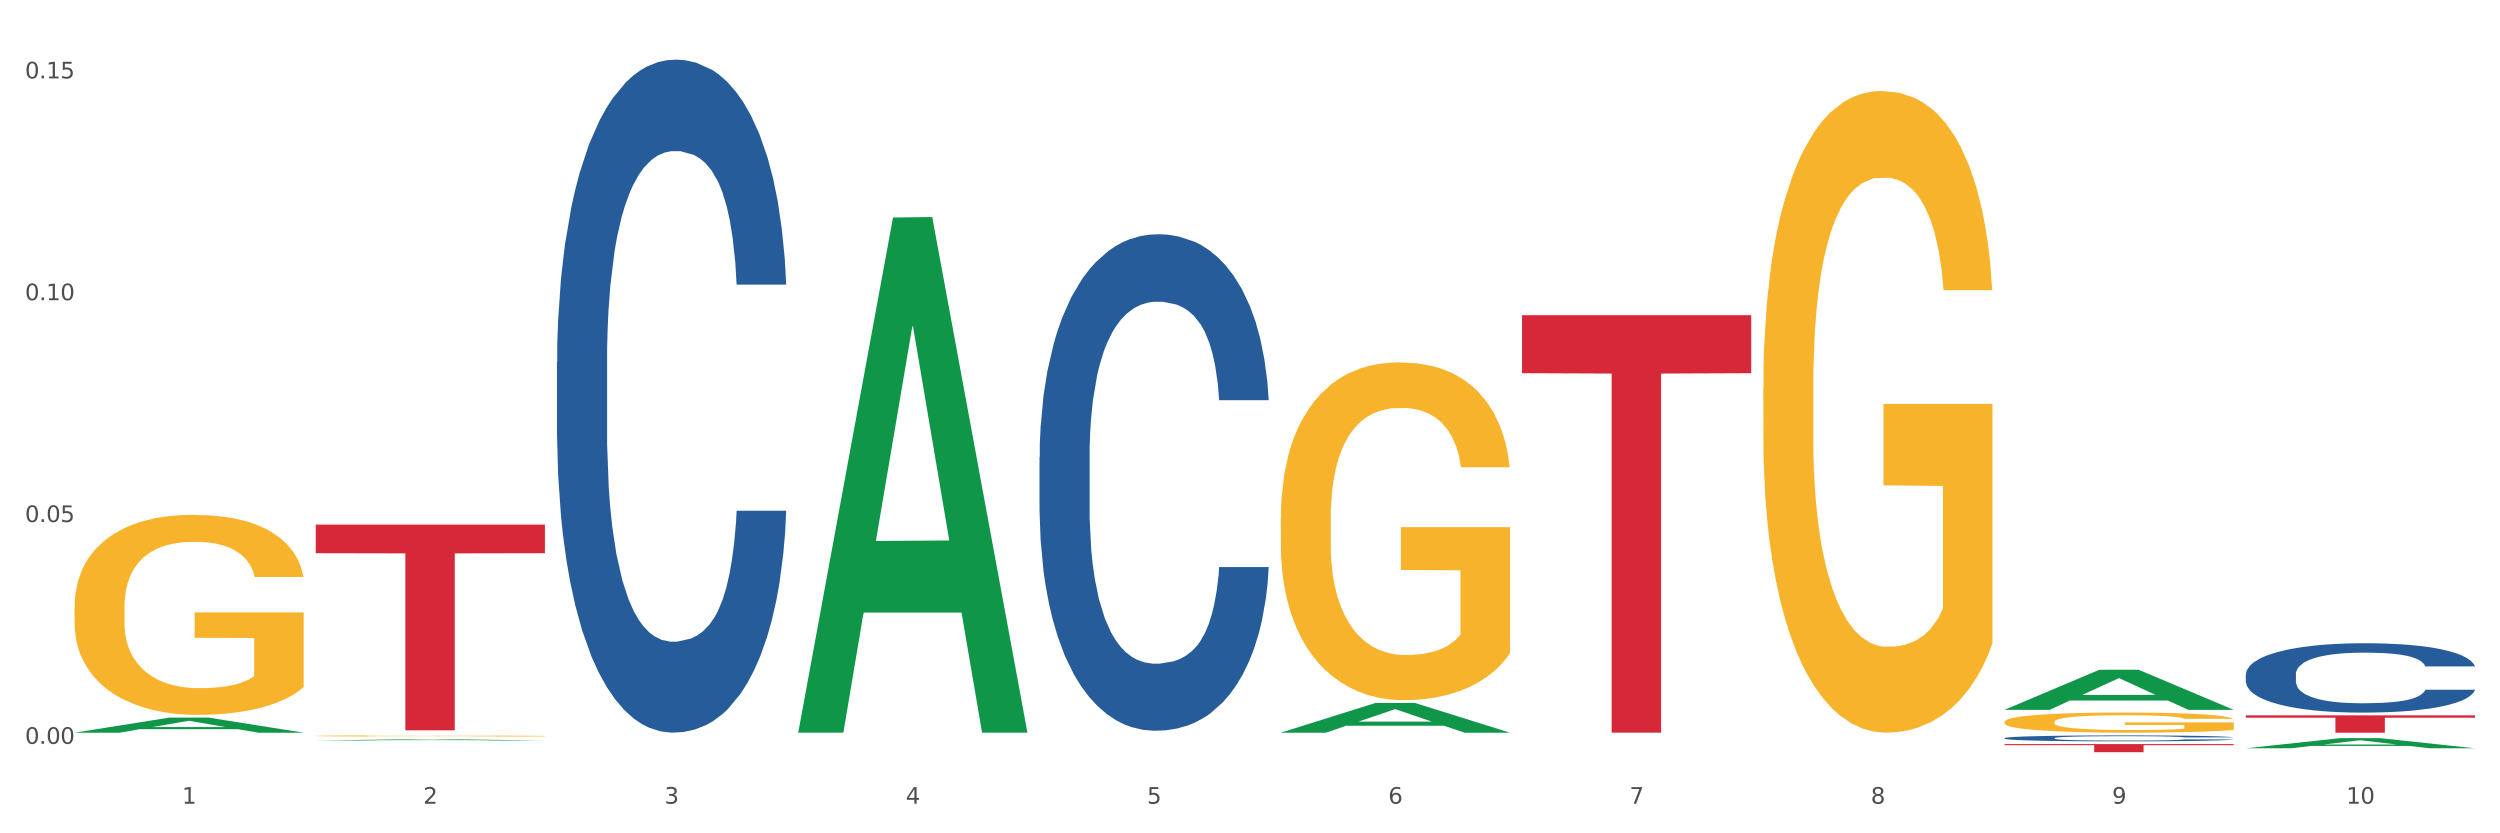 <?xml version="1.0" encoding="utf-8" standalone="no"?>
<!DOCTYPE svg PUBLIC "-//W3C//DTD SVG 1.1//EN"
  "http://www.w3.org/Graphics/SVG/1.1/DTD/svg11.dtd">
<svg xmlns:xlink="http://www.w3.org/1999/xlink" width="1080pt" height="360pt" viewBox="0 0 1080 360" xmlns="http://www.w3.org/2000/svg" version="1.1">
 <rect x="0" y="0" width="1080" height="360" fill="#333333" stroke="none"/>
 <defs>
  <style type="text/css">*{stroke-linejoin: round; stroke-linecap: butt}</style>
 </defs>
 <g id="figure_1">
  <g id="patch_1">
   <path d="M 0 360 
L 1080 360 
L 1080 0 
L 0 0 
z
" style="fill: #ffffff; stroke: #ffffff; stroke-linejoin: miter"/>
  </g>
  <g id="axes_1">
   <g id="matplotlib.axis_1">
    <g id="xtick_1">
     <g id="text_1">
      <!-- 1 -->
      <g style="fill: #4d4d4d" transform="translate(78.627 347.204) scale(0.096 -0.096)">
       <defs>
        <path id="DejaVuSans-31" d="M 794 531 
L 1825 531 
L 1825 4091 
L 703 3866 
L 703 4441 
L 1819 4666 
L 2450 4666 
L 2450 531 
L 3481 531 
L 3481 0 
L 794 0 
L 794 531 
z
" transform="scale(0.016)"/>
       </defs>
       <use xlink:href="#DejaVuSans-31"/>
      </g>
     </g>
    </g>
    <g id="xtick_2">
     <g id="text_2">
      <!-- 2 -->
      <g style="fill: #4d4d4d" transform="translate(182.851 347.204) scale(0.096 -0.096)">
       <defs>
        <path id="DejaVuSans-32" d="M 1228 531 
L 3431 531 
L 3431 0 
L 469 0 
L 469 531 
Q 828 903 1448 1529 
Q 2069 2156 2228 2338 
Q 2531 2678 2651 2914 
Q 2772 3150 2772 3378 
Q 2772 3750 2511 3984 
Q 2250 4219 1831 4219 
Q 1534 4219 1204 4116 
Q 875 4013 500 3803 
L 500 4441 
Q 881 4594 1212 4672 
Q 1544 4750 1819 4750 
Q 2544 4750 2975 4387 
Q 3406 4025 3406 3419 
Q 3406 3131 3298 2873 
Q 3191 2616 2906 2266 
Q 2828 2175 2409 1742 
Q 1991 1309 1228 531 
z
" transform="scale(0.016)"/>
       </defs>
       <use xlink:href="#DejaVuSans-32"/>
      </g>
     </g>
    </g>
    <g id="xtick_3">
     <g id="text_3">
      <!-- 3 -->
      <g style="fill: #4d4d4d" transform="translate(287.074 347.204) scale(0.096 -0.096)">
       <defs>
        <path id="DejaVuSans-33" d="M 2597 2516 
Q 3050 2419 3304 2112 
Q 3559 1806 3559 1356 
Q 3559 666 3084 287 
Q 2609 -91 1734 -91 
Q 1441 -91 1130 -33 
Q 819 25 488 141 
L 488 750 
Q 750 597 1062 519 
Q 1375 441 1716 441 
Q 2309 441 2620 675 
Q 2931 909 2931 1356 
Q 2931 1769 2642 2001 
Q 2353 2234 1838 2234 
L 1294 2234 
L 1294 2753 
L 1863 2753 
Q 2328 2753 2575 2939 
Q 2822 3125 2822 3475 
Q 2822 3834 2567 4026 
Q 2313 4219 1838 4219 
Q 1578 4219 1281 4162 
Q 984 4106 628 3988 
L 628 4550 
Q 988 4650 1302 4700 
Q 1616 4750 1894 4750 
Q 2613 4750 3031 4423 
Q 3450 4097 3450 3541 
Q 3450 3153 3228 2886 
Q 3006 2619 2597 2516 
z
" transform="scale(0.016)"/>
       </defs>
       <use xlink:href="#DejaVuSans-33"/>
      </g>
     </g>
    </g>
    <g id="xtick_4">
     <g id="text_4">
      <!-- 4 -->
      <g style="fill: #4d4d4d" transform="translate(391.298 347.204) scale(0.096 -0.096)">
       <defs>
        <path id="DejaVuSans-34" d="M 2419 4116 
L 825 1625 
L 2419 1625 
L 2419 4116 
z
M 2253 4666 
L 3047 4666 
L 3047 1625 
L 3713 1625 
L 3713 1100 
L 3047 1100 
L 3047 0 
L 2419 0 
L 2419 1100 
L 313 1100 
L 313 1709 
L 2253 4666 
z
" transform="scale(0.016)"/>
       </defs>
       <use xlink:href="#DejaVuSans-34"/>
      </g>
     </g>
    </g>
    <g id="xtick_5">
     <g id="text_5">
      <!-- 5 -->
      <g style="fill: #4d4d4d" transform="translate(495.522 347.204) scale(0.096 -0.096)">
       <defs>
        <path id="DejaVuSans-35" d="M 691 4666 
L 3169 4666 
L 3169 4134 
L 1269 4134 
L 1269 2991 
Q 1406 3038 1543 3061 
Q 1681 3084 1819 3084 
Q 2600 3084 3056 2656 
Q 3513 2228 3513 1497 
Q 3513 744 3044 326 
Q 2575 -91 1722 -91 
Q 1428 -91 1123 -41 
Q 819 9 494 109 
L 494 744 
Q 775 591 1075 516 
Q 1375 441 1709 441 
Q 2250 441 2565 725 
Q 2881 1009 2881 1497 
Q 2881 1984 2565 2268 
Q 2250 2553 1709 2553 
Q 1456 2553 1204 2497 
Q 953 2441 691 2322 
L 691 4666 
z
" transform="scale(0.016)"/>
       </defs>
       <use xlink:href="#DejaVuSans-35"/>
      </g>
     </g>
    </g>
    <g id="xtick_6">
     <g id="text_6">
      <!-- 6 -->
      <g style="fill: #4d4d4d" transform="translate(599.745 347.204) scale(0.096 -0.096)">
       <defs>
        <path id="DejaVuSans-36" d="M 2113 2584 
Q 1688 2584 1439 2293 
Q 1191 2003 1191 1497 
Q 1191 994 1439 701 
Q 1688 409 2113 409 
Q 2538 409 2786 701 
Q 3034 994 3034 1497 
Q 3034 2003 2786 2293 
Q 2538 2584 2113 2584 
z
M 3366 4563 
L 3366 3988 
Q 3128 4100 2886 4159 
Q 2644 4219 2406 4219 
Q 1781 4219 1451 3797 
Q 1122 3375 1075 2522 
Q 1259 2794 1537 2939 
Q 1816 3084 2150 3084 
Q 2853 3084 3261 2657 
Q 3669 2231 3669 1497 
Q 3669 778 3244 343 
Q 2819 -91 2113 -91 
Q 1303 -91 875 529 
Q 447 1150 447 2328 
Q 447 3434 972 4092 
Q 1497 4750 2381 4750 
Q 2619 4750 2861 4703 
Q 3103 4656 3366 4563 
z
" transform="scale(0.016)"/>
       </defs>
       <use xlink:href="#DejaVuSans-36"/>
      </g>
     </g>
    </g>
    <g id="xtick_7">
     <g id="text_7">
      <!-- 7 -->
      <g style="fill: #4d4d4d" transform="translate(703.969 347.204) scale(0.096 -0.096)">
       <defs>
        <path id="DejaVuSans-37" d="M 525 4666 
L 3525 4666 
L 3525 4397 
L 1831 0 
L 1172 0 
L 2766 4134 
L 525 4134 
L 525 4666 
z
" transform="scale(0.016)"/>
       </defs>
       <use xlink:href="#DejaVuSans-37"/>
      </g>
     </g>
    </g>
    <g id="xtick_8">
     <g id="text_8">
      <!-- 8 -->
      <g style="fill: #4d4d4d" transform="translate(808.193 347.204) scale(0.096 -0.096)">
       <defs>
        <path id="DejaVuSans-38" d="M 2034 2216 
Q 1584 2216 1326 1975 
Q 1069 1734 1069 1313 
Q 1069 891 1326 650 
Q 1584 409 2034 409 
Q 2484 409 2743 651 
Q 3003 894 3003 1313 
Q 3003 1734 2745 1975 
Q 2488 2216 2034 2216 
z
M 1403 2484 
Q 997 2584 770 2862 
Q 544 3141 544 3541 
Q 544 4100 942 4425 
Q 1341 4750 2034 4750 
Q 2731 4750 3128 4425 
Q 3525 4100 3525 3541 
Q 3525 3141 3298 2862 
Q 3072 2584 2669 2484 
Q 3125 2378 3379 2068 
Q 3634 1759 3634 1313 
Q 3634 634 3220 271 
Q 2806 -91 2034 -91 
Q 1263 -91 848 271 
Q 434 634 434 1313 
Q 434 1759 690 2068 
Q 947 2378 1403 2484 
z
M 1172 3481 
Q 1172 3119 1398 2916 
Q 1625 2713 2034 2713 
Q 2441 2713 2670 2916 
Q 2900 3119 2900 3481 
Q 2900 3844 2670 4047 
Q 2441 4250 2034 4250 
Q 1625 4250 1398 4047 
Q 1172 3844 1172 3481 
z
" transform="scale(0.016)"/>
       </defs>
       <use xlink:href="#DejaVuSans-38"/>
      </g>
     </g>
    </g>
    <g id="xtick_9">
     <g id="text_9">
      <!-- 9 -->
      <g style="fill: #4d4d4d" transform="translate(912.416 347.204) scale(0.096 -0.096)">
       <defs>
        <path id="DejaVuSans-39" d="M 703 97 
L 703 672 
Q 941 559 1184 500 
Q 1428 441 1663 441 
Q 2288 441 2617 861 
Q 2947 1281 2994 2138 
Q 2813 1869 2534 1725 
Q 2256 1581 1919 1581 
Q 1219 1581 811 2004 
Q 403 2428 403 3163 
Q 403 3881 828 4315 
Q 1253 4750 1959 4750 
Q 2769 4750 3195 4129 
Q 3622 3509 3622 2328 
Q 3622 1225 3098 567 
Q 2575 -91 1691 -91 
Q 1453 -91 1209 -44 
Q 966 3 703 97 
z
M 1959 2075 
Q 2384 2075 2632 2365 
Q 2881 2656 2881 3163 
Q 2881 3666 2632 3958 
Q 2384 4250 1959 4250 
Q 1534 4250 1286 3958 
Q 1038 3666 1038 3163 
Q 1038 2656 1286 2365 
Q 1534 2075 1959 2075 
z
" transform="scale(0.016)"/>
       </defs>
       <use xlink:href="#DejaVuSans-39"/>
      </g>
     </g>
    </g>
    <g id="xtick_10">
     <g id="text_10">
      <!-- 10 -->
      <g style="fill: #4d4d4d" transform="translate(1013.586 347.204) scale(0.096 -0.096)">
       <defs>
        <path id="DejaVuSans-30" d="M 2034 4250 
Q 1547 4250 1301 3770 
Q 1056 3291 1056 2328 
Q 1056 1369 1301 889 
Q 1547 409 2034 409 
Q 2525 409 2770 889 
Q 3016 1369 3016 2328 
Q 3016 3291 2770 3770 
Q 2525 4250 2034 4250 
z
M 2034 4750 
Q 2819 4750 3233 4129 
Q 3647 3509 3647 2328 
Q 3647 1150 3233 529 
Q 2819 -91 2034 -91 
Q 1250 -91 836 529 
Q 422 1150 422 2328 
Q 422 3509 836 4129 
Q 1250 4750 2034 4750 
z
" transform="scale(0.016)"/>
       </defs>
       <use xlink:href="#DejaVuSans-31"/>
       <use xlink:href="#DejaVuSans-30" transform="translate(63.623 0)"/>
      </g>
     </g>
    </g>
    <g id="xtick_11"/>
    <g id="xtick_12"/>
    <g id="xtick_13"/>
    <g id="xtick_14"/>
    <g id="xtick_15"/>
    <g id="xtick_16"/>
    <g id="xtick_17"/>
    <g id="xtick_18"/>
    <g id="xtick_19"/>
   </g>
   <g id="matplotlib.axis_2">
    <g id="ytick_1">
     <g id="text_11">
      <!-- 0.00 -->
      <g style="fill: #4d4d4d" transform="translate(10.8 321.343) scale(0.096 -0.096)">
       <defs>
        <path id="DejaVuSans-2e" d="M 684 794 
L 1344 794 
L 1344 0 
L 684 0 
L 684 794 
z
" transform="scale(0.016)"/>
       </defs>
       <use xlink:href="#DejaVuSans-30"/>
       <use xlink:href="#DejaVuSans-2e" transform="translate(63.623 0)"/>
       <use xlink:href="#DejaVuSans-30" transform="translate(95.41 0)"/>
       <use xlink:href="#DejaVuSans-30" transform="translate(159.033 0)"/>
      </g>
     </g>
    </g>
    <g id="ytick_2">
     <g id="text_12">
      <!-- 0.05 -->
      <g style="fill: #4d4d4d" transform="translate(10.8 225.521) scale(0.096 -0.096)">
       <use xlink:href="#DejaVuSans-30"/>
       <use xlink:href="#DejaVuSans-2e" transform="translate(63.623 0)"/>
       <use xlink:href="#DejaVuSans-30" transform="translate(95.41 0)"/>
       <use xlink:href="#DejaVuSans-35" transform="translate(159.033 0)"/>
      </g>
     </g>
    </g>
    <g id="ytick_3">
     <g id="text_13">
      <!-- 0.10 -->
      <g style="fill: #4d4d4d" transform="translate(10.8 129.699) scale(0.096 -0.096)">
       <use xlink:href="#DejaVuSans-30"/>
       <use xlink:href="#DejaVuSans-2e" transform="translate(63.623 0)"/>
       <use xlink:href="#DejaVuSans-31" transform="translate(95.41 0)"/>
       <use xlink:href="#DejaVuSans-30" transform="translate(159.033 0)"/>
      </g>
     </g>
    </g>
    <g id="ytick_4">
     <g id="text_14">
      <!-- 0.15 -->
      <g style="fill: #4d4d4d" transform="translate(10.8 33.877) scale(0.096 -0.096)">
       <use xlink:href="#DejaVuSans-30"/>
       <use xlink:href="#DejaVuSans-2e" transform="translate(63.623 0)"/>
       <use xlink:href="#DejaVuSans-31" transform="translate(95.41 0)"/>
       <use xlink:href="#DejaVuSans-35" transform="translate(159.033 0)"/>
      </g>
     </g>
    </g>
    <g id="ytick_5"/>
    <g id="ytick_6"/>
    <g id="ytick_7"/>
   </g>
   <g id="PolyCollection_1">
    <path d="M 32.175 316.515 
L 32.277 316.509 
L 73.107 310.012 
L 90.051 310.005 
L 131.187 316.528 
L 111.589 316.528 
L 102.709 315.009 
L 60.552 315.009 
L 60.246 315.033 
L 51.671 316.528 
L 32.175 316.528 
L 32.175 316.515 
L 65.86 314.103 
L 97.401 314.096 
L 81.783 311.396 
L 81.579 311.383 
L 81.375 311.402 
L 65.758 314.096 
L 65.86 314.103 
L 32.175 316.515 
z
" clip-path="url(#p3a08dcce51)" style="fill: #109648"/>
    <path d="M 553.293 223.979 
L 553.41 223.845 
L 553.41 219.047 
L 553.644 214.915 
L 554.813 204.919 
L 556.566 196.656 
L 557.852 192.257 
L 559.138 188.659 
L 560.658 185.06 
L 562.528 181.328 
L 565.918 175.864 
L 568.022 173.065 
L 570.594 170.132 
L 575.27 165.867 
L 578.66 163.468 
L 582.167 161.469 
L 587.895 159.07 
L 591.636 158.004 
L 595.61 157.204 
L 600.403 156.671 
L 604.027 156.538 
L 611.976 156.937 
L 618.756 158.137 
L 622.029 159.07 
L 626.237 160.669 
L 628.458 161.736 
L 632.082 163.868 
L 635.823 166.667 
L 638.395 169.066 
L 642.252 173.598 
L 645.175 178.129 
L 647.863 183.727 
L 649.266 187.592 
L 650.318 191.191 
L 651.253 195.323 
L 652.189 201.854 
L 631.147 201.854 
L 630.329 197.189 
L 629.043 192.791 
L 627.173 188.525 
L 625.536 185.86 
L 622.73 182.528 
L 620.159 180.395 
L 617.47 178.796 
L 614.197 177.463 
L 611.625 176.797 
L 608.001 176.263 
L 600.87 176.397 
L 596.078 177.463 
L 592.805 178.796 
L 590.7 179.995 
L 588.83 181.328 
L 586.726 183.194 
L 584.271 185.993 
L 582.518 188.525 
L 580.764 191.724 
L 579.361 194.923 
L 578.075 198.655 
L 577.023 202.653 
L 576.205 206.785 
L 575.504 211.85 
L 574.919 220.247 
L 574.919 238.507 
L 575.153 242.638 
L 575.737 248.103 
L 576.439 252.235 
L 577.608 257.166 
L 578.66 260.498 
L 580.647 265.296 
L 582.868 269.295 
L 584.622 271.827 
L 586.375 273.96 
L 589.415 276.892 
L 592.805 279.291 
L 595.727 280.757 
L 599.702 282.09 
L 602.39 282.623 
L 604.728 282.89 
L 610.456 282.89 
L 614.548 282.49 
L 619.107 281.557 
L 622.613 280.357 
L 625.536 278.891 
L 628.809 276.492 
L 630.913 274.226 
L 630.913 246.37 
L 605.196 246.237 
L 605.196 227.711 
L 652.306 227.711 
L 652.306 282.09 
L 650.318 284.889 
L 648.097 287.421 
L 645.759 289.687 
L 642.252 292.486 
L 638.044 295.152 
L 634.303 297.018 
L 630.329 298.617 
L 625.653 300.083 
L 619.574 301.416 
L 615.833 301.949 
L 611.158 302.349 
L 605.663 302.482 
L 600.87 302.216 
L 596.195 301.549 
L 591.285 300.35 
L 586.492 298.617 
L 582.868 296.885 
L 579.244 294.752 
L 575.387 291.953 
L 572.347 289.287 
L 570.009 286.888 
L 567.438 283.823 
L 564.632 279.824 
L 562.528 276.226 
L 560.658 272.494 
L 558.67 267.696 
L 557.268 263.564 
L 555.865 258.366 
L 555.047 254.501 
L 554.111 248.503 
L 553.41 240.106 
L 553.293 223.979 
z
" clip-path="url(#p3a08dcce51)" style="fill: #f7b32b"/>
    <path d="M 761.74 167.398 
L 761.857 167.145 
L 761.857 158.03 
L 762.091 150.181 
L 763.26 131.193 
L 765.013 115.495 
L 766.299 107.14 
L 767.585 100.304 
L 769.105 93.468 
L 770.975 86.379 
L 774.365 75.999 
L 776.469 70.682 
L 779.041 65.112 
L 783.717 57.01 
L 787.107 52.452 
L 790.614 48.655 
L 796.342 44.097 
L 800.083 42.072 
L 804.057 40.553 
L 808.85 39.54 
L 812.474 39.287 
L 820.423 40.046 
L 827.203 42.325 
L 830.476 44.097 
L 834.685 47.136 
L 836.906 49.161 
L 840.529 53.212 
L 844.27 58.529 
L 846.842 63.086 
L 850.7 71.694 
L 853.622 80.303 
L 856.311 90.936 
L 857.713 98.279 
L 858.766 105.115 
L 859.701 112.963 
L 860.636 125.369 
L 839.594 125.369 
L 838.776 116.508 
L 837.49 108.153 
L 835.62 100.051 
L 833.983 94.987 
L 831.178 88.658 
L 828.606 84.607 
L 825.917 81.569 
L 822.644 79.037 
L 820.072 77.771 
L 816.448 76.758 
L 809.318 77.011 
L 804.525 79.037 
L 801.252 81.569 
L 799.148 83.847 
L 797.277 86.379 
L 795.173 89.924 
L 792.718 95.241 
L 790.965 100.051 
L 789.211 106.127 
L 787.809 112.204 
L 786.523 119.293 
L 785.471 126.888 
L 784.652 134.737 
L 783.951 144.358 
L 783.366 160.309 
L 783.366 194.995 
L 783.6 202.844 
L 784.185 213.224 
L 784.886 221.073 
L 786.055 230.441 
L 787.107 236.77 
L 789.094 245.885 
L 791.315 253.48 
L 793.069 258.291 
L 794.822 262.342 
L 797.862 267.912 
L 801.252 272.469 
L 804.174 275.254 
L 808.149 277.786 
L 810.837 278.799 
L 813.175 279.305 
L 818.903 279.305 
L 822.995 278.545 
L 827.554 276.773 
L 831.061 274.495 
L 833.983 271.709 
L 837.256 267.152 
L 839.36 262.848 
L 839.36 209.933 
L 813.643 209.68 
L 813.643 174.487 
L 860.753 174.487 
L 860.753 277.786 
L 858.766 283.103 
L 856.544 287.913 
L 854.206 292.217 
L 850.7 297.534 
L 846.491 302.598 
L 842.751 306.142 
L 838.776 309.181 
L 834.1 311.966 
L 828.021 314.498 
L 824.281 315.51 
L 819.605 316.27 
L 814.111 316.523 
L 809.318 316.017 
L 804.642 314.751 
L 799.732 312.472 
L 794.939 309.181 
L 791.315 305.889 
L 787.692 301.838 
L 783.834 296.521 
L 780.795 291.458 
L 778.457 286.901 
L 775.885 281.077 
L 773.079 273.482 
L 770.975 266.646 
L 769.105 259.557 
L 767.118 250.442 
L 765.715 242.593 
L 764.312 232.719 
L 763.494 225.377 
L 762.559 213.984 
L 761.857 198.033 
L 761.74 167.398 
z
" clip-path="url(#p3a08dcce51)" style="fill: #f7b32b"/>
    <path d="M 865.964 311.844 
L 866.081 311.836 
L 866.081 311.55 
L 866.315 311.304 
L 867.484 310.707 
L 869.237 310.214 
L 870.523 309.952 
L 871.809 309.737 
L 873.329 309.522 
L 875.199 309.3 
L 878.589 308.974 
L 880.693 308.807 
L 883.265 308.632 
L 887.941 308.377 
L 891.331 308.234 
L 894.838 308.115 
L 900.566 307.972 
L 904.306 307.908 
L 908.281 307.86 
L 913.074 307.829 
L 916.698 307.821 
L 924.647 307.845 
L 931.427 307.916 
L 934.7 307.972 
L 938.908 308.067 
L 941.129 308.131 
L 944.753 308.258 
L 948.494 308.425 
L 951.066 308.568 
L 954.923 308.839 
L 957.846 309.109 
L 960.534 309.443 
L 961.937 309.673 
L 962.989 309.888 
L 963.924 310.135 
L 964.859 310.524 
L 943.818 310.524 
L 943 310.246 
L 941.714 309.984 
L 939.843 309.729 
L 938.207 309.57 
L 935.401 309.371 
L 932.829 309.244 
L 930.141 309.149 
L 926.868 309.069 
L 924.296 309.029 
L 920.672 308.998 
L 913.541 309.006 
L 908.749 309.069 
L 905.475 309.149 
L 903.371 309.22 
L 901.501 309.3 
L 899.397 309.411 
L 896.942 309.578 
L 895.188 309.729 
L 893.435 309.92 
L 892.032 310.111 
L 890.746 310.333 
L 889.694 310.572 
L 888.876 310.818 
L 888.175 311.121 
L 887.59 311.622 
L 887.59 312.711 
L 887.824 312.957 
L 888.408 313.283 
L 889.11 313.53 
L 890.279 313.824 
L 891.331 314.023 
L 893.318 314.309 
L 895.539 314.548 
L 897.293 314.699 
L 899.046 314.826 
L 902.085 315.001 
L 905.475 315.144 
L 908.398 315.232 
L 912.372 315.311 
L 915.061 315.343 
L 917.399 315.359 
L 923.127 315.359 
L 927.218 315.335 
L 931.777 315.279 
L 935.284 315.208 
L 938.207 315.12 
L 941.48 314.977 
L 943.584 314.842 
L 943.584 313.18 
L 917.867 313.172 
L 917.867 312.067 
L 964.976 312.067 
L 964.976 315.311 
L 962.989 315.478 
L 960.768 315.629 
L 958.43 315.764 
L 954.923 315.931 
L 950.715 316.09 
L 946.974 316.202 
L 943 316.297 
L 938.324 316.385 
L 932.245 316.464 
L 928.504 316.496 
L 923.828 316.52 
L 918.334 316.528 
L 913.541 316.512 
L 908.865 316.472 
L 903.956 316.4 
L 899.163 316.297 
L 895.539 316.194 
L 891.915 316.066 
L 888.058 315.899 
L 885.018 315.74 
L 882.68 315.597 
L 880.109 315.414 
L 877.303 315.176 
L 875.199 314.961 
L 873.329 314.739 
L 871.341 314.452 
L 869.938 314.206 
L 868.536 313.896 
L 867.717 313.665 
L 866.782 313.307 
L 866.081 312.806 
L 865.964 311.844 
z
" clip-path="url(#p3a08dcce51)" style="fill: #f7b32b"/>
    <path d="M 970.188 317.697 
L 970.304 317.697 
L 970.304 317.697 
L 970.538 317.697 
L 971.707 317.696 
L 973.461 317.696 
L 974.747 317.696 
L 976.032 317.696 
L 977.552 317.696 
L 979.422 317.696 
L 982.813 317.696 
L 984.917 317.696 
L 987.488 317.696 
L 992.164 317.696 
L 995.554 317.696 
L 999.061 317.696 
L 1004.789 317.695 
L 1008.53 317.695 
L 1012.505 317.695 
L 1017.297 317.695 
L 1020.921 317.695 
L 1028.87 317.695 
L 1035.65 317.695 
L 1038.923 317.695 
L 1043.132 317.695 
L 1045.353 317.696 
L 1048.977 317.696 
L 1052.717 317.696 
L 1055.289 317.696 
L 1059.147 317.696 
L 1062.069 317.696 
L 1064.758 317.696 
L 1066.161 317.696 
L 1067.213 317.696 
L 1068.148 317.696 
L 1069.083 317.696 
L 1048.041 317.696 
L 1047.223 317.696 
L 1045.937 317.696 
L 1044.067 317.696 
L 1042.43 317.696 
L 1039.625 317.696 
L 1037.053 317.696 
L 1034.364 317.696 
L 1031.091 317.696 
L 1028.52 317.696 
L 1024.896 317.696 
L 1017.765 317.696 
L 1012.972 317.696 
L 1009.699 317.696 
L 1007.595 317.696 
L 1005.724 317.696 
L 1003.62 317.696 
L 1001.165 317.696 
L 999.412 317.696 
L 997.659 317.696 
L 996.256 317.696 
L 994.97 317.696 
L 993.918 317.696 
L 993.1 317.697 
L 992.398 317.697 
L 991.814 317.697 
L 991.814 317.697 
L 992.047 317.697 
L 992.632 317.697 
L 993.333 317.698 
L 994.502 317.698 
L 995.554 317.698 
L 997.542 317.698 
L 999.763 317.698 
L 1001.516 317.698 
L 1003.27 317.698 
L 1006.309 317.698 
L 1009.699 317.698 
L 1012.621 317.698 
L 1016.596 317.698 
L 1019.285 317.698 
L 1021.623 317.698 
L 1027.351 317.698 
L 1031.442 317.698 
L 1036.001 317.698 
L 1039.508 317.698 
L 1042.43 317.698 
L 1045.704 317.698 
L 1047.808 317.698 
L 1047.808 317.697 
L 1022.09 317.697 
L 1022.09 317.697 
L 1069.2 317.697 
L 1069.2 317.698 
L 1067.213 317.698 
L 1064.992 317.698 
L 1062.654 317.698 
L 1059.147 317.698 
L 1054.938 317.699 
L 1051.198 317.699 
L 1047.223 317.699 
L 1042.547 317.699 
L 1036.469 317.699 
L 1032.728 317.699 
L 1028.052 317.699 
L 1022.558 317.699 
L 1017.765 317.699 
L 1013.089 317.699 
L 1008.179 317.699 
L 1003.387 317.699 
L 999.763 317.699 
L 996.139 317.699 
L 992.281 317.698 
L 989.242 317.698 
L 986.904 317.698 
L 984.332 317.698 
L 981.527 317.698 
L 979.422 317.698 
L 977.552 317.698 
L 975.565 317.698 
L 974.162 317.698 
L 972.759 317.698 
L 971.941 317.698 
L 971.006 317.697 
L 970.304 317.697 
L 970.188 317.697 
z
" clip-path="url(#p3a08dcce51)" style="fill: #f7b32b"/>
    <path d="M 970.188 291.345 
L 970.305 291.317 
L 970.305 290.551 
L 970.656 289.511 
L 971.943 287.595 
L 973.582 286.144 
L 976.39 284.447 
L 977.912 283.735 
L 979.902 282.942 
L 983.998 281.655 
L 988.679 280.56 
L 991.956 279.958 
L 994.414 279.575 
L 999.915 278.891 
L 1003.075 278.59 
L 1006.352 278.343 
L 1009.161 278.179 
L 1013.842 277.987 
L 1017.587 277.905 
L 1021.917 277.878 
L 1025.546 277.905 
L 1030.344 278.015 
L 1037.366 278.343 
L 1040.058 278.535 
L 1043.686 278.863 
L 1047.431 279.301 
L 1050.474 279.739 
L 1053.985 280.369 
L 1057.613 281.19 
L 1061.125 282.23 
L 1063.582 283.188 
L 1065.572 284.201 
L 1067.327 285.432 
L 1068.615 286.774 
L 1069.2 287.896 
L 1047.782 287.896 
L 1047.197 286.883 
L 1046.027 285.788 
L 1044.857 285.049 
L 1043.569 284.447 
L 1041.58 283.763 
L 1039.824 283.325 
L 1036.898 282.805 
L 1034.206 282.476 
L 1031.983 282.285 
L 1029.291 282.12 
L 1023.556 281.956 
L 1019.46 281.956 
L 1016.885 282.011 
L 1013.725 282.148 
L 1011.033 282.339 
L 1007.873 282.668 
L 1005.415 283.024 
L 1002.958 283.489 
L 1001.553 283.817 
L 999.447 284.42 
L 998.042 284.912 
L 996.17 285.761 
L 995.116 286.363 
L 993.244 287.923 
L 992.424 289.073 
L 992.073 289.867 
L 991.839 290.742 
L 991.839 295.012 
L 992.541 296.928 
L 993.127 297.749 
L 994.063 298.68 
L 995.818 299.884 
L 998.393 301.061 
L 1001.085 301.91 
L 1003.309 302.43 
L 1005.415 302.813 
L 1007.522 303.114 
L 1010.097 303.388 
L 1012.203 303.552 
L 1015.363 303.716 
L 1019.109 303.798 
L 1022.035 303.798 
L 1028.003 303.662 
L 1030.695 303.525 
L 1033.27 303.333 
L 1036.079 303.032 
L 1038.303 302.704 
L 1039.59 302.457 
L 1041.697 301.937 
L 1043.335 301.39 
L 1044.739 300.76 
L 1045.676 300.213 
L 1046.729 299.392 
L 1047.548 298.461 
L 1047.782 297.968 
L 1069.2 297.968 
L 1068.732 298.954 
L 1067.913 299.912 
L 1066.274 301.198 
L 1064.987 301.937 
L 1062.997 302.84 
L 1060.89 303.607 
L 1057.965 304.455 
L 1055.273 305.085 
L 1052.464 305.632 
L 1049.421 306.125 
L 1043.92 306.809 
L 1041.931 307.001 
L 1037.717 307.329 
L 1034.44 307.521 
L 1029.642 307.713 
L 1024.726 307.822 
L 1019.577 307.849 
L 1015.012 307.795 
L 1009.98 307.63 
L 1006.82 307.466 
L 1003.309 307.22 
L 999.212 306.837 
L 995.35 306.371 
L 991.722 305.824 
L 988.328 305.194 
L 985.168 304.483 
L 981.072 303.306 
L 978.029 302.156 
L 975.805 301.089 
L 974.284 300.185 
L 972.762 299.036 
L 971.943 298.242 
L 970.656 296.326 
L 970.188 294.547 
L 970.188 291.345 
z
" clip-path="url(#p3a08dcce51)" style="fill: #255c99"/>
    <path d="M 865.964 318.849 
L 866.081 318.847 
L 866.081 318.781 
L 866.432 318.692 
L 867.719 318.528 
L 869.358 318.403 
L 872.167 318.258 
L 873.688 318.197 
L 875.678 318.129 
L 879.774 318.019 
L 884.456 317.925 
L 887.733 317.874 
L 890.19 317.841 
L 895.691 317.782 
L 898.851 317.756 
L 902.128 317.735 
L 904.937 317.721 
L 909.618 317.705 
L 913.364 317.698 
L 917.694 317.695 
L 921.322 317.698 
L 926.12 317.707 
L 933.143 317.735 
L 935.834 317.752 
L 939.463 317.78 
L 943.208 317.817 
L 946.251 317.855 
L 949.762 317.909 
L 953.39 317.979 
L 956.901 318.068 
L 959.359 318.15 
L 961.348 318.237 
L 963.104 318.343 
L 964.391 318.457 
L 964.976 318.554 
L 943.559 318.554 
L 942.974 318.467 
L 941.803 318.373 
L 940.633 318.31 
L 939.346 318.258 
L 937.356 318.2 
L 935.6 318.162 
L 932.674 318.117 
L 929.983 318.089 
L 927.759 318.073 
L 925.067 318.059 
L 919.332 318.045 
L 915.236 318.045 
L 912.661 318.049 
L 909.501 318.061 
L 906.81 318.078 
L 903.65 318.106 
L 901.192 318.136 
L 898.734 318.176 
L 897.33 318.204 
L 895.223 318.256 
L 893.819 318.298 
L 891.946 318.371 
L 890.893 318.422 
L 889.02 318.556 
L 888.201 318.654 
L 887.85 318.722 
L 887.616 318.797 
L 887.616 319.163 
L 888.318 319.327 
L 888.903 319.398 
L 889.839 319.477 
L 891.595 319.581 
L 894.17 319.681 
L 896.861 319.754 
L 899.085 319.799 
L 901.192 319.831 
L 903.298 319.857 
L 905.873 319.881 
L 907.98 319.895 
L 911.14 319.909 
L 914.885 319.916 
L 917.811 319.916 
L 923.78 319.904 
L 926.472 319.892 
L 929.046 319.876 
L 931.855 319.85 
L 934.079 319.822 
L 935.366 319.801 
L 937.473 319.756 
L 939.111 319.709 
L 940.516 319.656 
L 941.452 319.609 
L 942.505 319.538 
L 943.325 319.459 
L 943.559 319.416 
L 964.976 319.416 
L 964.508 319.501 
L 963.689 319.583 
L 962.05 319.693 
L 960.763 319.756 
L 958.773 319.834 
L 956.667 319.899 
L 953.741 319.972 
L 951.049 320.026 
L 948.24 320.073 
L 945.197 320.115 
L 939.697 320.174 
L 937.707 320.19 
L 933.494 320.218 
L 930.217 320.235 
L 925.418 320.251 
L 920.503 320.26 
L 915.353 320.263 
L 910.789 320.258 
L 905.756 320.244 
L 902.596 320.23 
L 899.085 320.209 
L 894.989 320.176 
L 891.127 320.136 
L 887.499 320.089 
L 884.105 320.035 
L 880.945 319.974 
L 876.848 319.874 
L 873.805 319.775 
L 871.582 319.684 
L 870.06 319.606 
L 868.539 319.508 
L 867.719 319.44 
L 866.432 319.276 
L 865.964 319.123 
L 865.964 318.849 
z
" clip-path="url(#p3a08dcce51)" style="fill: #255c99"/>
    <path d="M 449.069 197.567 
L 449.187 197.371 
L 449.187 191.886 
L 449.538 184.442 
L 450.825 170.729 
L 452.464 160.347 
L 455.272 148.201 
L 456.794 143.108 
L 458.783 137.427 
L 462.88 128.22 
L 467.561 120.384 
L 470.838 116.074 
L 473.296 113.332 
L 478.797 108.434 
L 481.957 106.279 
L 485.234 104.516 
L 488.042 103.341 
L 492.724 101.97 
L 496.469 101.382 
L 500.799 101.186 
L 504.427 101.382 
L 509.226 102.166 
L 516.248 104.516 
L 518.94 105.888 
L 522.568 108.238 
L 526.313 111.373 
L 529.356 114.507 
L 532.867 119.013 
L 536.495 124.89 
L 540.006 132.334 
L 542.464 139.19 
L 544.454 146.438 
L 546.209 155.253 
L 547.497 164.852 
L 548.082 172.884 
L 526.664 172.884 
L 526.079 165.636 
L 524.909 157.8 
L 523.738 152.511 
L 522.451 148.201 
L 520.461 143.304 
L 518.706 140.169 
L 515.78 136.447 
L 513.088 134.097 
L 510.864 132.725 
L 508.173 131.55 
L 502.438 130.375 
L 498.342 130.375 
L 495.767 130.766 
L 492.607 131.746 
L 489.915 133.117 
L 486.755 135.468 
L 484.297 138.015 
L 481.84 141.345 
L 480.435 143.696 
L 478.328 148.005 
L 476.924 151.531 
L 475.051 157.604 
L 473.998 161.914 
L 472.126 173.08 
L 471.306 181.308 
L 470.955 186.989 
L 470.721 193.257 
L 470.721 223.817 
L 471.423 237.53 
L 472.009 243.407 
L 472.945 250.067 
L 474.7 258.687 
L 477.275 267.11 
L 479.967 273.183 
L 482.191 276.905 
L 484.297 279.648 
L 486.404 281.803 
L 488.979 283.761 
L 491.085 284.937 
L 494.245 286.112 
L 497.991 286.7 
L 500.916 286.7 
L 506.885 285.72 
L 509.577 284.741 
L 512.152 283.37 
L 514.961 281.215 
L 517.184 278.864 
L 518.472 277.101 
L 520.578 273.379 
L 522.217 269.461 
L 523.621 264.955 
L 524.558 261.037 
L 525.611 255.161 
L 526.43 248.5 
L 526.664 244.974 
L 548.082 244.974 
L 547.614 252.026 
L 546.795 258.883 
L 545.156 268.09 
L 543.869 273.379 
L 541.879 279.844 
L 539.772 285.329 
L 536.846 291.401 
L 534.155 295.907 
L 531.346 299.825 
L 528.303 303.351 
L 522.802 308.249 
L 520.813 309.62 
L 516.599 311.971 
L 513.322 313.342 
L 508.524 314.713 
L 503.608 315.497 
L 498.459 315.693 
L 493.894 315.301 
L 488.862 314.125 
L 485.702 312.95 
L 482.191 311.187 
L 478.094 308.444 
L 474.232 305.114 
L 470.604 301.196 
L 467.21 296.691 
L 464.05 291.597 
L 459.954 283.174 
L 456.911 274.946 
L 454.687 267.306 
L 453.166 260.842 
L 451.644 252.614 
L 450.825 246.933 
L 449.538 233.22 
L 449.069 220.487 
L 449.069 197.567 
z
" clip-path="url(#p3a08dcce51)" style="fill: #255c99"/>
    <path d="M 240.622 156.394 
L 240.739 156.129 
L 240.739 148.694 
L 241.09 138.605 
L 242.378 120.018 
L 244.016 105.946 
L 246.825 89.484 
L 248.347 82.58 
L 250.336 74.88 
L 254.432 62.401 
L 259.114 51.78 
L 262.391 45.939 
L 264.849 42.222 
L 270.349 35.584 
L 273.509 32.663 
L 276.786 30.273 
L 279.595 28.68 
L 284.277 26.822 
L 288.022 26.025 
L 292.352 25.759 
L 295.98 26.025 
L 300.779 27.087 
L 307.801 30.273 
L 310.493 32.132 
L 314.121 35.318 
L 317.866 39.566 
L 320.909 43.815 
L 324.42 49.922 
L 328.048 57.887 
L 331.559 67.977 
L 334.017 77.27 
L 336.007 87.094 
L 337.762 99.042 
L 339.049 112.053 
L 339.635 122.939 
L 318.217 122.939 
L 317.632 113.115 
L 316.462 102.494 
L 315.291 95.325 
L 314.004 89.484 
L 312.014 82.846 
L 310.259 78.598 
L 307.333 73.553 
L 304.641 70.367 
L 302.417 68.508 
L 299.725 66.915 
L 293.991 65.322 
L 289.894 65.322 
L 287.32 65.853 
L 284.16 67.18 
L 281.468 69.039 
L 278.308 72.225 
L 275.85 75.677 
L 273.392 80.191 
L 271.988 83.377 
L 269.881 89.218 
L 268.477 93.998 
L 266.604 102.229 
L 265.551 108.07 
L 263.678 123.205 
L 262.859 134.356 
L 262.508 142.056 
L 262.274 150.553 
L 262.274 191.974 
L 262.976 210.56 
L 263.561 218.526 
L 264.498 227.553 
L 266.253 239.236 
L 268.828 250.653 
L 271.52 258.884 
L 273.743 263.929 
L 275.85 267.646 
L 277.957 270.567 
L 280.532 273.222 
L 282.638 274.815 
L 285.798 276.409 
L 289.543 277.205 
L 292.469 277.205 
L 298.438 275.877 
L 301.13 274.55 
L 303.705 272.691 
L 306.513 269.771 
L 308.737 266.584 
L 310.025 264.195 
L 312.131 259.15 
L 313.77 253.839 
L 315.174 247.733 
L 316.11 242.422 
L 317.164 234.457 
L 317.983 225.429 
L 318.217 220.65 
L 339.635 220.65 
L 339.167 230.208 
L 338.347 239.502 
L 336.709 251.981 
L 335.421 259.15 
L 333.432 267.912 
L 331.325 275.346 
L 328.399 283.578 
L 325.707 289.684 
L 322.899 294.995 
L 319.856 299.774 
L 314.355 306.412 
L 312.365 308.271 
L 308.152 311.457 
L 304.875 313.316 
L 300.077 315.174 
L 295.161 316.236 
L 290.011 316.502 
L 285.447 315.971 
L 280.414 314.378 
L 277.254 312.784 
L 273.743 310.395 
L 269.647 306.678 
L 265.785 302.164 
L 262.157 296.853 
L 258.763 290.746 
L 255.603 283.843 
L 251.507 272.426 
L 248.464 261.274 
L 246.24 250.919 
L 244.718 242.157 
L 243.197 231.005 
L 242.378 223.305 
L 241.09 204.719 
L 240.622 187.46 
L 240.622 156.394 
z
" clip-path="url(#p3a08dcce51)" style="fill: #255c99"/>
    <path d="M 136.399 317.921 
L 136.516 317.92 
L 136.516 317.904 
L 136.749 317.89 
L 137.918 317.857 
L 139.672 317.829 
L 140.958 317.815 
L 142.244 317.803 
L 143.763 317.791 
L 145.634 317.778 
L 149.024 317.76 
L 151.128 317.751 
L 153.699 317.741 
L 158.375 317.727 
L 161.765 317.719 
L 165.272 317.712 
L 171 317.704 
L 174.741 317.7 
L 178.716 317.698 
L 183.508 317.696 
L 187.132 317.695 
L 195.081 317.697 
L 201.861 317.701 
L 205.135 317.704 
L 209.343 317.709 
L 211.564 317.713 
L 215.188 317.72 
L 218.928 317.729 
L 221.5 317.737 
L 225.358 317.752 
L 228.28 317.768 
L 230.969 317.786 
L 232.372 317.799 
L 233.424 317.811 
L 234.359 317.825 
L 235.294 317.847 
L 214.253 317.847 
L 213.434 317.831 
L 212.148 317.817 
L 210.278 317.802 
L 208.641 317.793 
L 205.836 317.782 
L 203.264 317.775 
L 200.576 317.77 
L 197.302 317.765 
L 194.731 317.763 
L 191.107 317.761 
L 183.976 317.762 
L 179.183 317.765 
L 175.91 317.77 
L 173.806 317.774 
L 171.936 317.778 
L 169.831 317.784 
L 167.377 317.794 
L 165.623 317.802 
L 163.87 317.813 
L 162.467 317.824 
L 161.181 317.836 
L 160.129 317.85 
L 159.311 317.863 
L 158.609 317.88 
L 158.025 317.908 
L 158.025 317.969 
L 158.259 317.983 
L 158.843 318.001 
L 159.544 318.015 
L 160.713 318.032 
L 161.765 318.043 
L 163.753 318.059 
L 165.974 318.072 
L 167.727 318.081 
L 169.481 318.088 
L 172.52 318.098 
L 175.91 318.106 
L 178.833 318.11 
L 182.807 318.115 
L 185.496 318.117 
L 187.834 318.118 
L 193.562 318.118 
L 197.653 318.116 
L 202.212 318.113 
L 205.719 318.109 
L 208.641 318.104 
L 211.915 318.096 
L 214.019 318.089 
L 214.019 317.996 
L 188.301 317.995 
L 188.301 317.933 
L 235.411 317.933 
L 235.411 318.115 
L 233.424 318.124 
L 231.203 318.133 
L 228.865 318.14 
L 225.358 318.15 
L 221.15 318.159 
L 217.409 318.165 
L 213.434 318.17 
L 208.758 318.175 
L 202.68 318.18 
L 198.939 318.181 
L 194.263 318.183 
L 188.769 318.183 
L 183.976 318.182 
L 179.3 318.18 
L 174.39 318.176 
L 169.598 318.17 
L 165.974 318.164 
L 162.35 318.157 
L 158.492 318.148 
L 155.453 318.139 
L 153.115 318.131 
L 150.543 318.121 
L 147.738 318.107 
L 145.634 318.095 
L 143.763 318.083 
L 141.776 318.067 
L 140.373 318.053 
L 138.97 318.036 
L 138.152 318.023 
L 137.217 318.003 
L 136.516 317.975 
L 136.399 317.921 
z
" clip-path="url(#p3a08dcce51)" style="fill: #f7b32b"/>
    <path d="M 136.399 226.64 
L 235.411 226.64 
L 235.411 238.988 
L 196.463 239.072 
L 196.463 315.498 
L 175.112 315.498 
L 175.112 239.072 
L 136.399 238.988 
L 136.399 226.723 
L 136.399 226.64 
z
" clip-path="url(#p3a08dcce51)" style="fill: #d62839"/>
    <path d="M 657.517 136.153 
L 756.529 136.153 
L 756.529 161.216 
L 717.581 161.385 
L 717.581 316.503 
L 696.23 316.503 
L 696.23 161.385 
L 657.517 161.216 
L 657.517 136.323 
L 657.517 136.153 
z
" clip-path="url(#p3a08dcce51)" style="fill: #d62839"/>
    <path d="M 865.964 321.431 
L 964.976 321.431 
L 964.976 321.92 
L 926.028 321.923 
L 926.028 324.95 
L 904.677 324.95 
L 904.677 321.923 
L 865.964 321.92 
L 865.964 321.434 
L 865.964 321.431 
z
" clip-path="url(#p3a08dcce51)" style="fill: #d62839"/>
    <path d="M 970.188 309.017 
L 1069.2 309.017 
L 1069.2 310.061 
L 1030.252 310.068 
L 1030.252 316.528 
L 1008.901 316.528 
L 1008.901 310.068 
L 970.188 310.061 
L 970.188 309.024 
L 970.188 309.017 
z
" clip-path="url(#p3a08dcce51)" style="fill: #d62839"/>
    <path d="M 32.175 262.351 
L 32.292 262.272 
L 32.292 259.431 
L 32.526 256.984 
L 33.695 251.065 
L 35.448 246.171 
L 36.734 243.567 
L 38.02 241.436 
L 39.54 239.305 
L 41.41 237.095 
L 44.8 233.859 
L 46.904 232.202 
L 49.476 230.465 
L 54.152 227.94 
L 57.542 226.519 
L 61.049 225.335 
L 66.777 223.915 
L 70.517 223.283 
L 74.492 222.81 
L 79.285 222.494 
L 82.909 222.415 
L 90.858 222.652 
L 97.638 223.362 
L 100.911 223.915 
L 105.119 224.862 
L 107.34 225.493 
L 110.964 226.756 
L 114.705 228.413 
L 117.277 229.834 
L 121.134 232.518 
L 124.057 235.201 
L 126.745 238.516 
L 128.148 240.805 
L 129.2 242.936 
L 130.135 245.382 
L 131.071 249.25 
L 110.029 249.25 
L 109.211 246.487 
L 107.925 243.883 
L 106.054 241.357 
L 104.418 239.779 
L 101.612 237.805 
L 99.041 236.543 
L 96.352 235.596 
L 93.079 234.806 
L 90.507 234.412 
L 86.883 234.096 
L 79.752 234.175 
L 74.96 234.806 
L 71.686 235.596 
L 69.582 236.306 
L 67.712 237.095 
L 65.608 238.2 
L 63.153 239.858 
L 61.399 241.357 
L 59.646 243.251 
L 58.243 245.145 
L 56.957 247.355 
L 55.905 249.723 
L 55.087 252.17 
L 54.386 255.169 
L 53.801 260.141 
L 53.801 270.954 
L 54.035 273.401 
L 54.619 276.636 
L 55.321 279.083 
L 56.49 282.003 
L 57.542 283.976 
L 59.529 286.818 
L 61.75 289.185 
L 63.504 290.685 
L 65.257 291.948 
L 68.296 293.684 
L 71.686 295.105 
L 74.609 295.973 
L 78.583 296.762 
L 81.272 297.078 
L 83.61 297.236 
L 89.338 297.236 
L 93.429 296.999 
L 97.988 296.447 
L 101.495 295.736 
L 104.418 294.868 
L 107.691 293.447 
L 109.795 292.106 
L 109.795 275.61 
L 84.078 275.531 
L 84.078 264.561 
L 131.187 264.561 
L 131.187 296.762 
L 129.2 298.42 
L 126.979 299.919 
L 124.641 301.261 
L 121.134 302.918 
L 116.926 304.497 
L 113.185 305.602 
L 109.211 306.549 
L 104.535 307.417 
L 98.456 308.206 
L 94.715 308.522 
L 90.039 308.759 
L 84.545 308.838 
L 79.752 308.68 
L 75.076 308.285 
L 70.167 307.575 
L 65.374 306.549 
L 61.75 305.523 
L 58.126 304.26 
L 54.269 302.603 
L 51.229 301.024 
L 48.891 299.604 
L 46.32 297.788 
L 43.514 295.421 
L 41.41 293.29 
L 39.54 291.08 
L 37.552 288.238 
L 36.15 285.792 
L 34.747 282.714 
L 33.928 280.425 
L 32.993 276.873 
L 32.292 271.901 
L 32.175 262.351 
z
" clip-path="url(#p3a08dcce51)" style="fill: #f7b32b"/>
    <path d="M 865.964 306.62 
L 866.066 306.604 
L 906.896 289.342 
L 923.84 289.325 
L 964.976 306.653 
L 945.378 306.653 
L 936.498 302.618 
L 894.341 302.618 
L 894.034 302.683 
L 885.46 306.653 
L 865.964 306.653 
L 865.964 306.62 
L 899.649 300.21 
L 931.19 300.194 
L 915.572 293.019 
L 915.368 292.986 
L 915.164 293.035 
L 899.547 300.194 
L 899.649 300.21 
L 865.964 306.62 
z
" clip-path="url(#p3a08dcce51)" style="fill: #109648"/>
    <path d="M 553.293 316.503 
L 553.395 316.491 
L 594.225 303.662 
L 611.169 303.65 
L 652.306 316.528 
L 632.707 316.528 
L 623.827 313.529 
L 581.67 313.529 
L 581.364 313.577 
L 572.789 316.528 
L 553.293 316.528 
L 553.293 316.503 
L 586.978 311.739 
L 618.519 311.727 
L 602.901 306.395 
L 602.697 306.371 
L 602.493 306.407 
L 586.876 311.727 
L 586.978 311.739 
L 553.293 316.503 
z
" clip-path="url(#p3a08dcce51)" style="fill: #109648"/>
    <path d="M 344.846 316.105 
L 344.948 315.895 
L 385.778 93.963 
L 402.722 93.754 
L 443.858 316.523 
L 424.26 316.523 
L 415.379 264.648 
L 373.223 264.648 
L 372.916 265.485 
L 364.342 316.523 
L 344.846 316.523 
L 344.846 316.105 
L 378.53 233.691 
L 410.072 233.481 
L 394.454 141.236 
L 394.25 140.818 
L 394.046 141.445 
L 378.428 233.481 
L 378.53 233.691 
L 344.846 316.105 
z
" clip-path="url(#p3a08dcce51)" style="fill: #109648"/>
    <path d="M 136.399 319.906 
L 136.501 319.906 
L 177.331 319.351 
L 194.275 319.351 
L 235.411 319.907 
L 215.813 319.907 
L 206.932 319.778 
L 164.775 319.778 
L 164.469 319.78 
L 155.895 319.907 
L 136.399 319.907 
L 136.399 319.906 
L 170.083 319.7 
L 201.624 319.7 
L 186.007 319.469 
L 185.803 319.468 
L 185.599 319.47 
L 169.981 319.7 
L 170.083 319.7 
L 136.399 319.906 
z
" clip-path="url(#p3a08dcce51)" style="fill: #109648"/>
    <path d="M 970.188 323.257 
L 970.29 323.253 
L 1011.12 318.871 
L 1028.064 318.866 
L 1069.2 323.265 
L 1049.602 323.265 
L 1040.721 322.241 
L 998.564 322.241 
L 998.258 322.257 
L 989.684 323.265 
L 970.188 323.265 
L 970.188 323.257 
L 1003.872 321.63 
L 1035.413 321.625 
L 1019.796 319.804 
L 1019.592 319.796 
L 1019.388 319.808 
L 1003.77 321.625 
L 1003.872 321.63 
L 970.188 323.257 
z
" clip-path="url(#p3a08dcce51)" style="fill: #109648"/>
   </g>
  </g>
 </g>
 <defs>
  <clipPath id="p3a08dcce51">
   <rect x="32.175" y="10.8" width="1037.025" height="329.109"/>
  </clipPath>
 </defs>
</svg>
